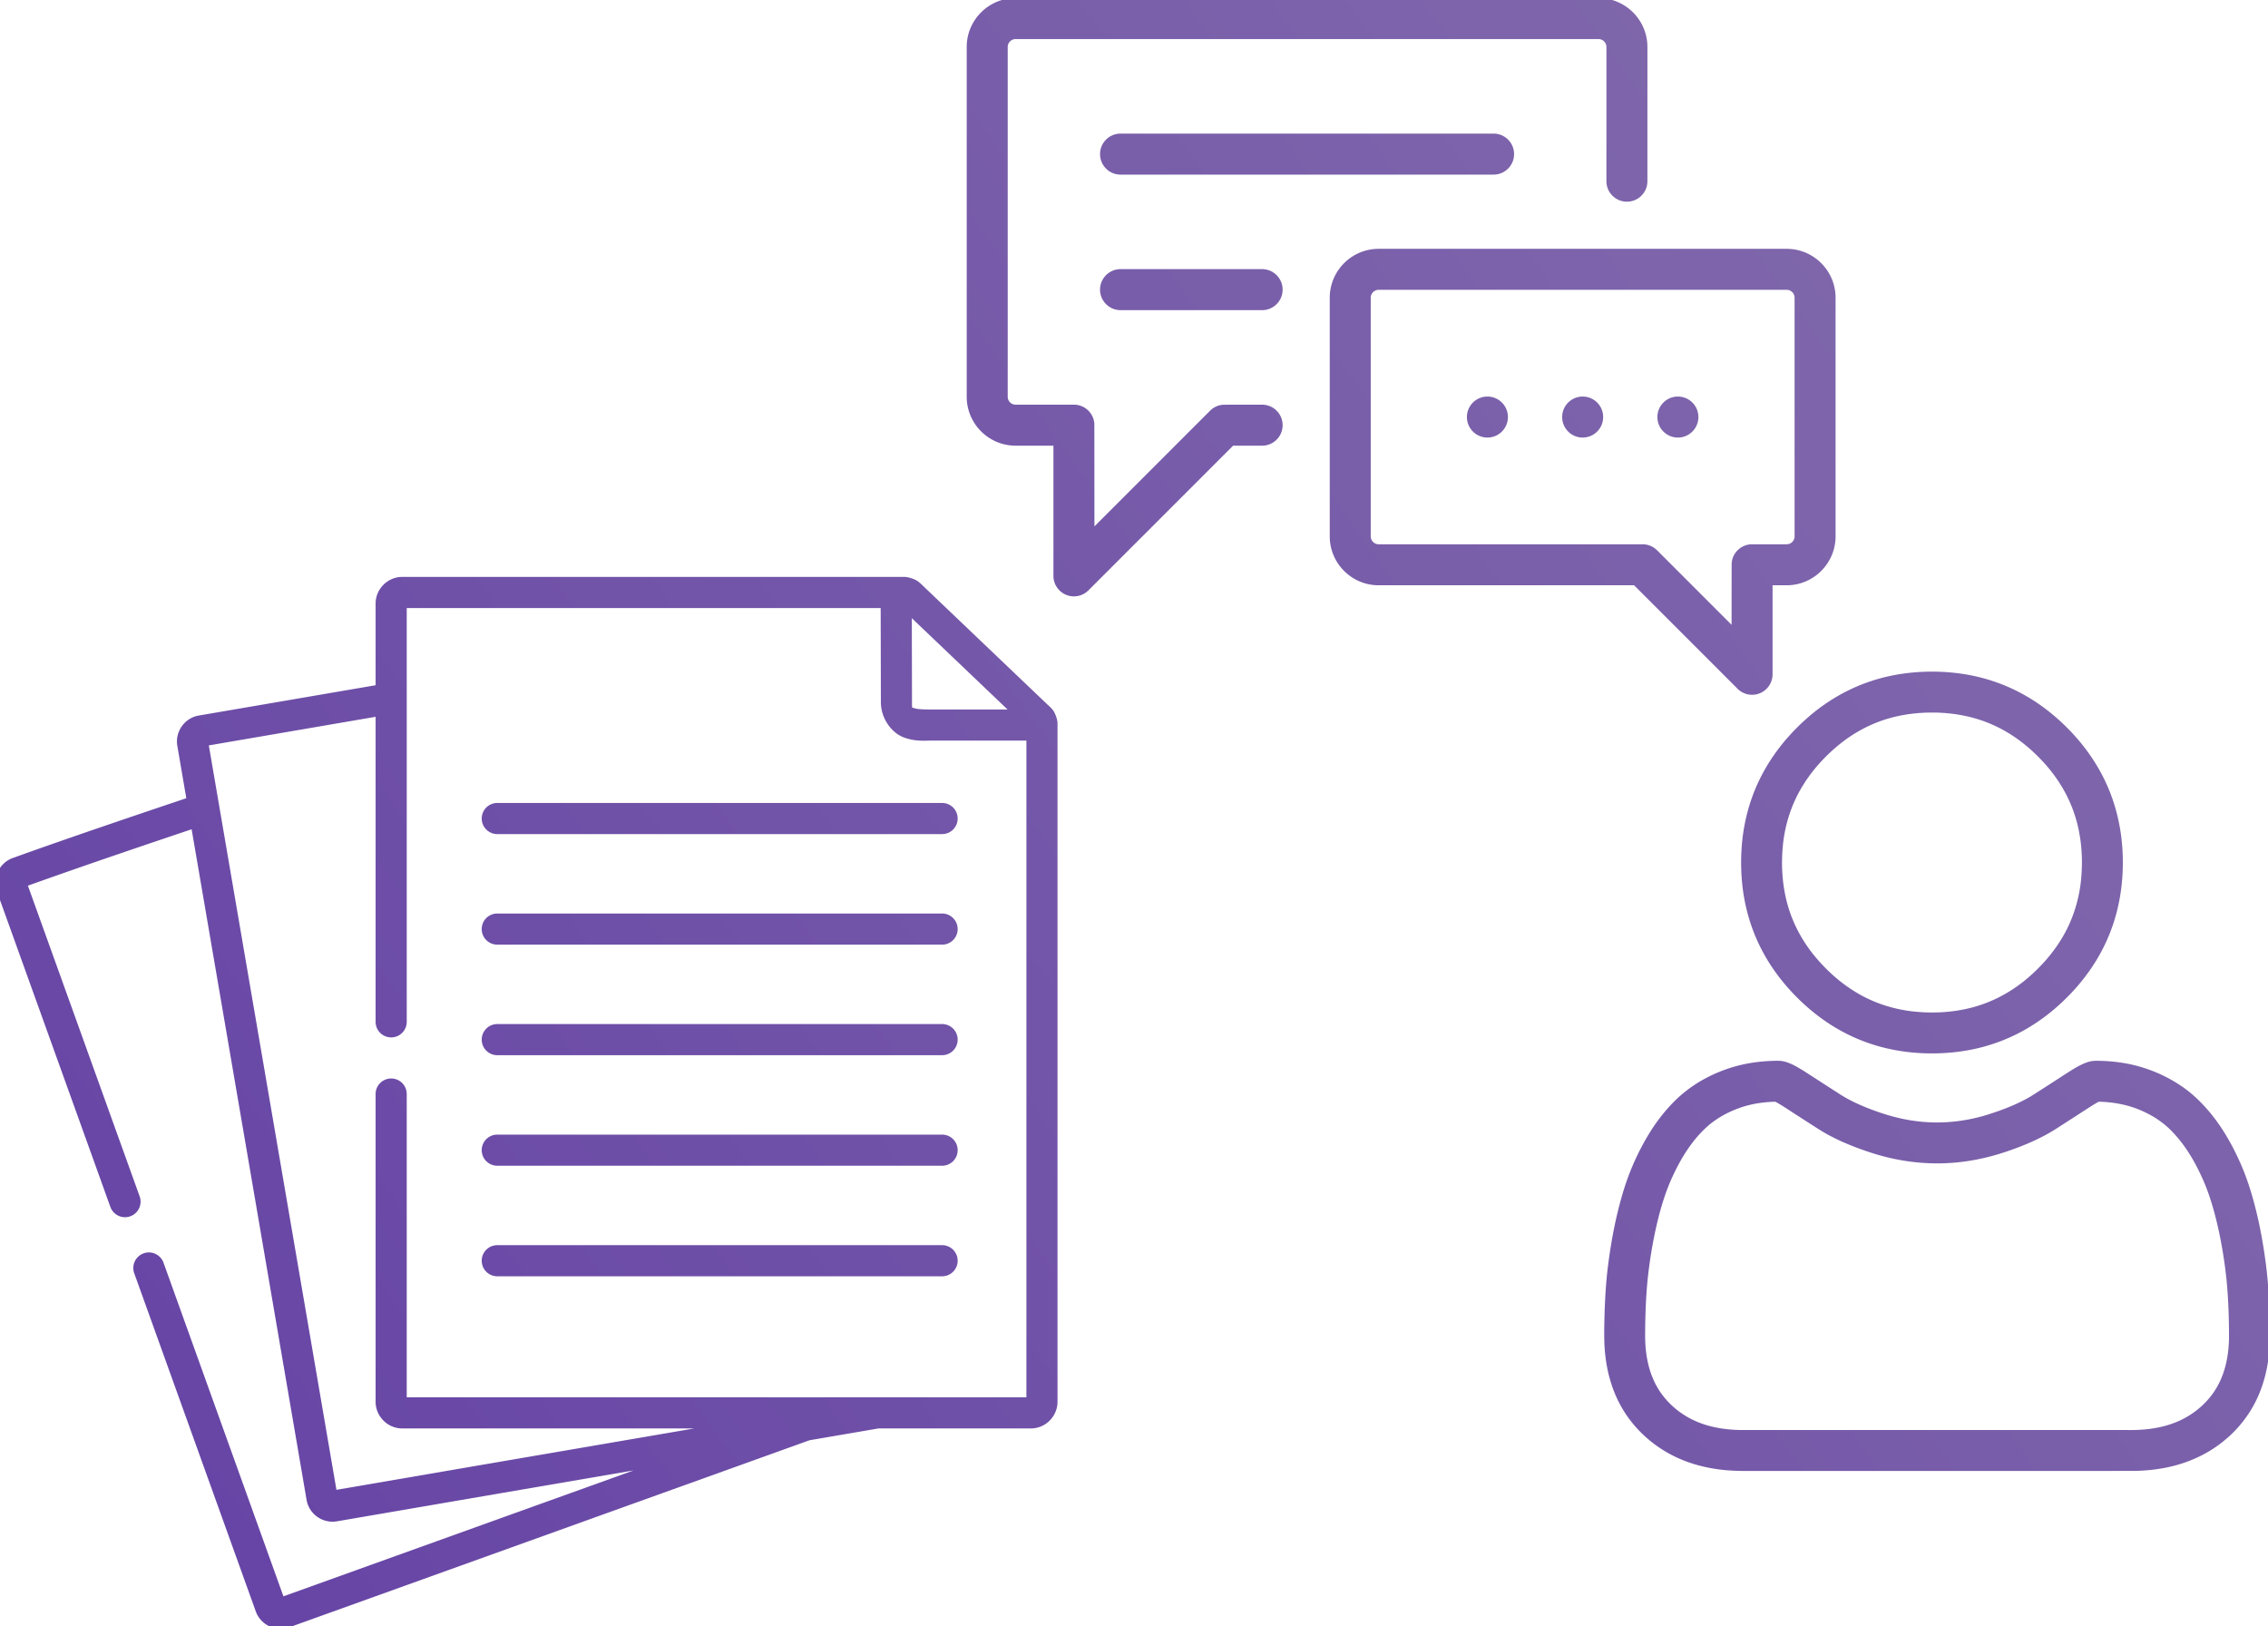 <?xml version="1.0" encoding="UTF-8" standalone="no"?>
<!-- Created with Inkscape (http://www.inkscape.org/) -->

<svg
   width="105.244mm"
   height="75.443mm"
   viewBox="0 0 105.244 75.443"
   version="1.1"
   id="svg1"
   inkscape:version="1.3 (0e150ed6c4, 2023-07-21)"
   sodipodi:docname="jinn-logo.svg"
   xmlns:inkscape="http://www.inkscape.org/namespaces/inkscape"
   xmlns:sodipodi="http://sodipodi.sourceforge.net/DTD/sodipodi-0.dtd"
   xmlns:xlink="http://www.w3.org/1999/xlink"
   xmlns="http://www.w3.org/2000/svg"
   xmlns:svg="http://www.w3.org/2000/svg">
  <sodipodi:namedview
     id="namedview1"
     pagecolor="#ffffff"
     bordercolor="#666666"
     borderopacity="1.0"
     inkscape:showpageshadow="2"
     inkscape:pageopacity="0.0"
     inkscape:pagecheckerboard="0"
     inkscape:deskcolor="#d1d1d1"
     inkscape:document-units="mm"
     inkscape:zoom="0.72159091"
     inkscape:cx="327.05512"
     inkscape:cy="425.44882"
     inkscape:window-width="1920"
     inkscape:window-height="1011"
     inkscape:window-x="0"
     inkscape:window-y="0"
     inkscape:window-maximized="1"
     inkscape:current-layer="layer1" />
  <defs
     id="defs1">
    <linearGradient
       id="linearGradient31"
       inkscape:collect="always">
      <stop
         style="stop-color:#6441a5;stop-opacity:1;"
         offset="0"
         id="stop31" />
      <stop
         style="stop-color:#856fad;stop-opacity:1;"
         offset="1"
         id="stop32" />
    </linearGradient>
    <clipPath
       clipPathUnits="userSpaceOnUse"
       id="clipPath155">
      <path
         d="M 0,512 H 512 V 0 H 0 Z"
         id="path153" />
    </clipPath>
    <linearGradient
       inkscape:collect="always"
       xlink:href="#linearGradient31"
       id="linearGradient32"
       x1="-1028.435"
       y1="607.553"
       x2="425.58"
       y2="-444.186"
       gradientUnits="userSpaceOnUse" />
  </defs>
  <g
     inkscape:label="Layer 1"
     inkscape:groupmode="layer"
     id="layer1"
     transform="translate(-18.377,-6.764)">
    <g
       id="g147"
       transform="matrix(0.096,0,0,-0.096,18.376,82.447)">
      <g
         id="g149">
        <g
           id="g151"
           clip-path="url(#clipPath155)">
          <g
             id="g157"
             transform="translate(62.477,208.397)" />
          <g
             id="g161"
             transform="translate(425.067,106.59)" />
          <g
             id="g165"
             transform="translate(190.783,295.054)" />
          <g
             id="g169"
             transform="translate(434.238,502)" />
          <g
             id="g173"
             transform="translate(456.367,393.045)" />
          <g
             id="g177"
             transform="translate(456.367,339.764)" />
          <g
             id="g181"
             transform="translate(456.367,286.482)" />
          <g
             id="g185"
             transform="translate(456.367,233.201)" />
          <g
             id="g189"
             transform="translate(456.367,179.919)" />
        </g>
      </g>
    </g>
    <g
       id="g1"
       transform="matrix(0.297,0,0,0.297,55.232,-9.019)">
      <g
         id="g3"
         transform="matrix(0.265,0,0,0.265,27.252,39.752)">&#10;	<g
   id="g2">&#10;		&#10;	</g>
&#10;</g>
      <g
         id="g5"
         transform="matrix(0.265,0,0,0.265,27.252,39.752)">&#10;	<g
   id="g4">&#10;		&#10;	</g>
&#10;</g>
      <g
         id="g7"
         transform="matrix(0.265,0,0,0.265,27.252,39.752)">&#10;	<g
   id="g6">&#10;		&#10;	</g>
&#10;</g>
      <g
         id="g9"
         transform="matrix(0.265,0,0,0.265,27.252,39.752)">&#10;	<g
   id="g8">&#10;		&#10;	</g>
&#10;</g>
      <g
         id="g11"
         transform="matrix(0.265,0,0,0.265,27.252,39.752)">&#10;	<g
   id="g10">&#10;		&#10;	</g>
&#10;</g>
      <g
         id="g13"
         transform="matrix(0.265,0,0,0.265,27.252,39.752)">&#10;	<g
   id="g12">&#10;		&#10;	</g>
&#10;</g>
      <g
         id="g15"
         transform="matrix(0.265,0,0,0.265,27.252,39.752)">&#10;	<g
   id="g14">&#10;		&#10;	</g>
&#10;</g>
      <g
         id="g16"
         transform="matrix(0.265,0,0,0.265,27.252,39.752)">&#10;</g>
      <g
         id="g17"
         transform="matrix(0.265,0,0,0.265,27.252,39.752)">&#10;</g>
      <g
         id="g18"
         transform="matrix(0.265,0,0,0.265,27.252,39.752)">&#10;</g>
      <g
         id="g19"
         transform="matrix(0.265,0,0,0.265,27.252,39.752)">&#10;</g>
      <g
         id="g20"
         transform="matrix(0.265,0,0,0.265,27.252,39.752)">&#10;</g>
      <g
         id="g21"
         transform="matrix(0.265,0,0,0.265,27.252,39.752)">&#10;</g>
      <g
         id="g22"
         transform="matrix(0.265,0,0,0.265,27.252,39.752)">&#10;</g>
      <g
         id="g23"
         transform="matrix(0.265,0,0,0.265,27.252,39.752)">&#10;</g>
      <g
         id="g24"
         transform="matrix(0.265,0,0,0.265,27.252,39.752)">&#10;</g>
      <g
         id="g25"
         transform="matrix(0.265,0,0,0.265,27.252,39.752)">&#10;</g>
      <g
         id="g26"
         transform="matrix(0.265,0,0,0.265,27.252,39.752)">&#10;</g>
      <g
         id="g27"
         transform="matrix(0.265,0,0,0.265,27.252,39.752)">&#10;</g>
      <g
         id="g28"
         transform="matrix(0.265,0,0,0.265,27.252,39.752)">&#10;</g>
      <g
         id="g29"
         transform="matrix(0.265,0,0,0.265,27.252,39.752)">&#10;</g>
      <g
         id="g30"
         transform="matrix(0.265,0,0,0.265,27.252,39.752)">&#10;</g>
    </g>
    <g
       id="g3-9"
       transform="matrix(0.073,0,0,0.073,92.673,37.779)">
      <path
         id="path2-7"
         d="m 110.129,249.344 c -3.974,0.088 -7.942,0.388 -11.883,0.906 -0.398,0.055 -1.188,0.173 -1.736,0.252 -10.353,1.529 -20.425,4.855 -29.676,9.744 -8.441,4.418 -16.14,10.256 -22.601,17.264 -4.275,4.562 -8.116,9.52 -11.567,14.73 -0.368,0.583 -0.924,1.416 -1.353,2.105 -7.665,12.281 -13.603,25.635 -17.649,39.534 -1.496,5.045 -2.784,10.049 -3.957,15.184 -2.229,9.838 -3.942,19.929 -5.225,29.986 -1.264,9.827 -1.883,19.809 -2.224,29.655 -0.19,6.909 -0.399,13.827 -0.127,20.736 0.057,1.341 0.168,2.911 0.26,4.106 1.049,12.827 4.511,25.584 11.078,36.715 8.764,14.965 22.797,26.65 38.893,33.011 5.49,2.189 11.207,3.786 17.014,4.878 0.403,0.066 1.183,0.207 1.73,0.302 7.566,1.313 15.263,1.64 22.931,1.55 81.204,-0.005 162.408,0.01 243.612,-0.008 6.763,-0.037 13.529,-0.614 20.18,-1.854 0.401,-0.076 1.178,-0.233 1.723,-0.34 12.852,-2.607 25.212,-8.006 35.487,-16.209 9.471,-7.475 17.216,-17.159 22.214,-28.154 4.311,-9.398 6.669,-19.611 7.522,-29.893 0.035,-0.445 0.091,-1.264 0.135,-1.852 0.442,-6.936 0.217,-13.891 0.059,-20.833 -0.286,-9.472 -0.817,-19.063 -1.901,-28.532 -0.151,-1.212 -0.324,-2.679 -0.486,-3.988 -1.288,-9.832 -2.944,-19.621 -5.137,-29.293 -2.688,-11.669 -6.051,-23.372 -10.92,-34.392 -3.708,-8.416 -8.05,-16.574 -13.235,-24.177 -0.443,-0.635 -1.052,-1.522 -1.579,-2.24 -6.537,-9.05 -14.367,-17.298 -23.734,-23.451 -10.939,-7.212 -23.42,-12.085 -36.365,-14.128 -4.045,-0.654 -8.129,-1.049 -12.222,-1.233 -0.446,-0.018 -1.267,-0.041 -1.856,-0.061 -2.741,-0.101 -5.545,-0.118 -8.169,0.794 -4.848,1.606 -9.17,4.418 -13.453,7.137 -7.555,4.901 -15.109,9.808 -22.728,14.611 -8.537,5.066 -17.877,8.61 -27.312,11.607 -14.881,4.65 -30.774,6.199 -46.24,4.07 -8.814,-1.144 -17.426,-3.512 -25.764,-6.556 -8.239,-2.975 -16.32,-6.556 -23.608,-11.46 -7.307,-4.647 -14.539,-9.408 -21.844,-14.058 -3.954,-2.392 -8.009,-4.87 -12.579,-5.858 -1.876,-0.418 -3.8,-0.329 -5.707,-0.305 z m 1.129,26.254 c 4.703,2.595 9.096,5.703 13.633,8.572 5.246,3.367 10.46,6.788 15.76,10.07 8.288,4.946 17.22,8.721 26.308,11.924 1.555,0.535 3.319,1.134 4.963,1.666 17.144,5.555 35.398,7.827 53.363,6.16 11.857,-1.046 23.526,-3.791 34.733,-7.769 10.847,-3.797 21.468,-8.462 31.051,-14.861 7.082,-4.512 14.109,-9.111 21.18,-13.64 1.382,-0.824 2.76,-1.736 4.214,-2.385 9.712,0.212 19.466,2.092 28.294,6.229 7.141,3.234 13.719,7.779 19.028,13.567 8.143,8.623 14.079,19.065 18.874,29.846 4.36,9.879 7.277,20.324 9.647,30.838 2.455,11.128 4.239,22.405 5.374,33.744 1.088,11.767 1.488,23.592 1.47,35.407 -0.093,10.479 -1.951,21.158 -6.959,30.464 -6.118,11.457 -16.854,20.168 -29.05,24.461 -9.14,3.285 -18.938,4.243 -28.598,4.105 -81.682,-0.005 -163.363,0.009 -245.045,-0.007 -11.329,-0.066 -22.879,-2.027 -32.969,-7.384 -10.083,-5.329 -18.518,-13.927 -23.144,-24.399 -4.249,-9.427 -5.541,-19.905 -5.373,-30.165 0.069,-11.319 0.479,-22.647 1.601,-33.913 1.214,-11.495 3.079,-22.927 5.661,-34.195 2.519,-10.859 5.699,-21.624 10.47,-31.726 5.03,-10.775 11.352,-21.127 19.946,-29.442 6.89,-6.687 15.553,-11.364 24.66,-14.267 6.607,-2.055 13.52,-3 20.426,-3.165 0.161,0.088 0.322,0.177 0.482,0.266 z M 208.797,2.01 c -13.59,0.135 -27.379,2.38 -40.236,7.068 -3.745,1.355 -7.29,2.855 -10.888,4.601 -9.516,4.616 -18.358,10.582 -26.323,17.532 -4.265,3.716 -8.432,7.838 -12.24,12.121 -7.814,8.771 -14.535,18.79 -19.458,29.547 -5.709,12.382 -9.111,25.973 -10.191,39.635 -0.411,5.147 -0.522,10.317 -0.35,15.477 0.198,5.828 0.794,11.846 1.823,17.666 1.984,11.366 5.721,22.629 11.083,32.939 4.414,8.532 9.917,16.487 16.228,23.723 7.678,8.789 16.601,16.776 26.423,23.23 1.984,1.304 4.016,2.557 6.012,3.699 2.043,1.17 3.988,2.216 6.114,3.269 2.777,1.384 5.651,2.663 8.466,3.781 18.314,7.328 38.435,9.576 58.008,7.714 4.432,-0.431 8.893,-1.105 13.181,-2.006 12.228,-2.54 24.036,-7.096 34.784,-13.459 1.64,-0.967 3.426,-2.087 5.081,-3.179 4.14,-2.738 8.103,-5.741 11.888,-8.952 0.528,-0.464 1.174,-1.006 1.737,-1.509 10.035,-8.87 18.839,-19.188 25.66,-30.731 0.665,-1.143 1.442,-2.501 2.116,-3.746 2.076,-3.837 3.97,-7.877 5.557,-11.853 5.179,-12.897 7.864,-26.735 8.322,-40.61 0.063,-1.976 0.092,-4.152 0.068,-6.207 -0.153,-16.609 -3.488,-33.258 -10.392,-48.399 -1.282,-2.833 -2.714,-5.664 -4.186,-8.311 -8.026,-14.413 -19.106,-27.036 -31.943,-37.355 -4.391,-3.515 -9.135,-6.795 -13.911,-9.611 -5.024,-2.968 -10.273,-5.554 -15.693,-7.715 -1.632,-0.652 -3.473,-1.339 -5.213,-1.935 -13.322,-4.586 -27.458,-6.594 -41.527,-6.424 z m 1.555,25.994 c 12.404,-0.015 24.88,2.081 36.372,6.83 12.691,5.185 23.947,13.502 33.31,23.457 9.189,9.687 16.535,21.226 20.768,33.924 4.498,13.308 5.664,27.599 4.366,41.542 -1.19,12.631 -4.955,25.048 -11.287,36.061 -6.426,11.208 -15.213,20.974 -25.267,29.046 -9.513,7.582 -20.53,13.308 -32.292,16.461 -12.403,3.338 -25.445,4.014 -38.187,2.619 -12.049,-1.367 -23.853,-5.09 -34.37,-11.154 -10.801,-6.204 -20.261,-14.61 -28.152,-24.217 -7.987,-9.733 -14.008,-21.111 -17.273,-33.286 -3.338,-12.405 -4.017,-25.448 -2.621,-38.192 1.367,-12.05 5.09,-23.855 11.156,-34.372 6.4,-11.145 15.146,-20.853 25.136,-28.896 9.48,-7.566 20.453,-13.301 32.176,-16.467 8.511,-2.332 17.348,-3.351 26.163,-3.357 z M 48.83,-172.834 c -7.192,0 -13.029,5.837 -13.029,13.029 0,7.192 5.837,13.029 13.029,13.029 7.193,0 13.029,-5.837 13.029,-13.029 0,-7.192 -5.837,-13.029 -13.029,-13.029 z m -121.079,0 c -7.191,0 -13.029,5.837 -13.029,13.029 0,7.192 5.838,13.029 13.029,13.029 7.193,0 13.029,-5.837 13.029,-13.029 0,-7.192 -5.836,-13.029 -13.029,-13.029 z m -143.214,-80.975 h -89.993 c -7.195,0 -13.029,5.833 -13.029,13.029 0,7.196 5.835,13.029 13.029,13.029 h 89.993 c 7.196,0 13.029,-5.833 13.029,-13.029 0,-7.196 -5.834,-13.029 -13.029,-13.029 z m 147.136,-86.141 c 0,0 -237.129,0 -237.129,0 -7.195,0 -13.029,5.833 -13.029,13.029 0,7.196 5.835,13.029 13.029,13.029 h 237.129 c 7.195,0 13.029,-5.833 13.029,-13.029 0,-7.196 -5.834,-13.029 -13.029,-13.029 z m 56.625,167.116 c -7.192,0 -13.029,5.837 -13.029,13.029 0,7.192 5.837,13.029 13.029,13.029 7.193,0 13.029,-5.837 13.029,-13.029 0,-7.192 -5.837,-13.029 -13.029,-13.029 z m 129.669,-93.891 h -259.343 c -17.149,0 -31.101,13.951 -31.101,31.101 v 151.637 c 0,17.149 13.951,31.101 31.101,31.101 H 20.987 L 86.768,12.895 c 2.493,2.493 5.825,3.817 9.216,3.817 1.679,0 3.372,-0.325 4.984,-0.992 4.867,-2.017 8.043,-6.767 8.043,-12.038 V -52.887 h 8.955 c 17.149,0 31.101,-13.951 31.101,-31.101 V -235.625 c 0.001,-17.149 -13.95,-31.1 -31.1,-31.1 z m 5.043,182.738 c 0,2.78 -2.262,5.042 -5.042,5.042 H 95.987 c -6.856,0 -12.464,5.299 -12.978,12.025 -0.033,0.285 -0.055,39.147 -0.055,39.147 L 35.647,-75.081 c -0.05,-0.05 -0.101,-0.096 -0.151,-0.146 -0.186,-0.181 -0.361,-0.339 -0.527,-0.48 -2.293,-2.011 -5.289,-3.239 -8.577,-3.239 H -141.377 c -2.781,0 -5.042,-2.262 -5.042,-5.042 V -235.625 c 0,-2.781 2.262,-5.042 5.042,-5.042 h 259.344 c 2.78,0 5.042,2.262 5.042,5.042 z M -1.643,-426.09 H -372.142 c -17.15,0 -31.101,13.951 -31.101,31.1 v 222.279 c 0,17.149 13.951,31.101 31.101,31.101 h 24.024 v 82.749 c 0,5.269 3.174,10.02 8.043,12.038 1.612,0.669 3.305,0.992 4.984,0.992 3.392,0 6.723,-1.325 9.216,-3.817 l 91.963,-91.962 h 18.451 c 7.196,0 13.029,-5.833 13.029,-13.029 0,-7.197 -5.835,-13.03 -13.029,-13.03 0,0 -24.476,0.017 -24.732,0.043 -3.033,0.206 -6.011,1.455 -8.33,3.773 l -73.536,73.536 c 0,0 -0.023,-65.147 -0.065,-65.484 -0.588,-6.651 -6.167,-11.868 -12.971,-11.868 h -37.047 c -2.781,0 -5.042,-2.262 -5.042,-5.042 v -222.28 c 0,-2.781 2.262,-5.042 5.042,-5.042 H -1.643 c 2.781,0 5.042,2.262 5.042,5.042 v 85.279 c 0,7.196 5.835,13.029 13.029,13.029 7.194,0 13.029,-5.833 13.029,-13.029 v -85.279 c 0,-17.149 -13.951,-31.1 -31.1,-31.1 z M -701.647,386.286 a 9.89,9.89 0 0 1 -9.89,-9.89 9.89,9.89 0 0 1 9.89,-9.89 h 282.765 a 9.89,9.89 0 0 1 9.89,9.89 9.89,9.89 0 0 1 -9.89,9.89 z m 0,-70.261 a 9.89,9.89 0 0 1 -9.89,-9.89 9.89,9.89 0 0 1 9.89,-9.89 h 282.765 a 9.89,9.89 0 0 1 9.89,9.89 9.89,9.89 0 0 1 -9.89,9.89 z m 0,-70.26 a 9.89,9.89 0 0 1 -9.89,-9.89 9.89,9.89 0 0 1 9.89,-9.89 h 282.765 a 9.89,9.89 0 0 1 9.89,9.89 9.89,9.89 0 0 1 -9.89,9.89 z m 0,-70.26 a 9.89,9.89 0 0 1 -9.89,-9.89 9.89,9.89 0 0 1 9.89,-9.89 h 282.765 a 9.89,9.89 0 0 1 9.89,9.89 9.89,9.89 0 0 1 -9.89,9.89 z m 0,-70.26 a 9.89,9.89 0 0 1 -9.89,-9.89 9.89,9.89 0 0 1 9.89,-9.89 h 282.765 a 9.89,9.89 0 0 1 9.89,9.89 9.89,9.89 0 0 1 -9.89,9.89 z M -426.769,45.837 c -2.967,0 -9.517,0.646 -16.702,-2.12 -7.185,-2.765 -14.333,-11.565 -14.333,-22.376 l -0.149,-69.639 a 9.89,9.89 0 0 1 9.869,-9.911 9.89,9.89 0 0 1 9.911,9.869 l 0.149,69.66 a 9.891,9.891 0 0 1 0,0.021 c 0,4.773 -0.01,3.275 1.659,3.917 1.668,0.642 5.692,0.798 9.596,0.798 h 71.357 a 9.89,9.89 0 0 1 9.89,9.89 9.89,9.89 0 0 1 -9.89,9.89 z M -762.074,482.983 c -9.31,0 -16.913,-7.705 -16.913,-16.952 V 270.46 a 9.89,9.89 0 0 1 9.89,-9.89 9.89,9.89 0 0 1 9.89,9.89 v 192.743 h 109.24 284.666 V 352.588 39.216 37.477 c -0.444,-0.431 -0.301,-0.266 -0.999,-0.948 l -76.946,-73.374 c -1.127,-1.068 -1.211,-1.149 -1.677,-1.584 h -3.14 -311.144 V 224.572 a 9.89,9.89 0 0 1 -9.89,9.89 9.89,9.89 0 0 1 -9.89,-9.89 V -41.297 c 0,-9.247 7.669,-16.911 16.913,-16.911 h 314.011 5.257 c 2.401,0 6.505,1.313 8.522,2.81 2.017,1.496 2.949,2.59 4.669,4.221 a 9.891,9.891 0 0 1 0.018,0.018 l 77.028,73.453 a 9.891,9.891 0 0 1 0.082,0.08 c 1.363,1.33 2.231,1.908 3.814,3.786 1.584,1.878 3.15,6.282 3.15,8.7 V 39.216 352.588 466.031 c 0,9.245 -7.601,16.952 -16.911,16.952 h -287.535 z m -44.952,59.259 c -7.675,-0.292 -14.447,-5.908 -15.829,-13.779 a 9.891,9.891 0 0 1 -0.008,-0.039 L -861.959,300.296 -905.032,49.166 c -3e-4,-0.001 3.1e-4,-0.004 0,-0.005 l -0.003,-0.013 c -1.544,-8.961 4.594,-17.659 13.521,-19.224 a 9.891,9.891 0 0 1 0.036,-0.008 L -770.768,9.227 a 9.89,9.89 0 0 1 11.417,8.077 9.89,9.89 0 0 1 -8.077,11.417 l -117.585,20.156 42.55,248.075 a 9.891,9.891 0 0 1 0,0.003 l 38.568,225.043 102.83,-17.647 a 9.891,9.891 0 0 1 0.003,0 l 239.234,-41.007 a 9.89,9.89 0 0 1 11.42,8.077 9.89,9.89 0 0 1 -8.077,11.42 l -239.234,41.007 -105.91,18.175 a 9.891,9.891 0 0 1 -0.067,0.01 c -1.12,0.185 -2.234,0.25 -3.33,0.209 z m -33.281,68.065 c -6.477,-0.366 -12.478,-4.541 -14.807,-10.91 a 9.891,9.891 0 0 1 -0.018,-0.052 L -932.423,384.361 a 9.89,9.89 0 0 1 5.96,-12.653 9.89,9.89 0 0 1 12.653,5.962 l 76.225,212.018 98.153,-35.29 a 9.891,9.891 0 0 1 0.003,0 l 230.371,-82.803 a 9.89,9.89 0 0 1 12.653,5.962 9.89,9.89 0 0 1 -5.962,12.651 l -230.371,82.803 -101.05,36.333 -0.013,0.003 c -2.142,0.782 -4.351,1.082 -6.506,0.961 z M -934.942,348.149 a 9.89,9.89 0 0 1 -12.653,-5.957 l -72.112,-200.454 a 9.891,9.891 0 0 1 -0.015,-0.044 c -3.037,-8.567 1.533,-18.127 10.024,-21.23 a 9.891,9.891 0 0 1 0.049,-0.018 c 38.285,-13.752 78.156,-27.18 118.345,-40.698 a 9.89,9.89 0 0 1 12.527,6.222 9.89,9.89 0 0 1 -6.22,12.527 c -39.167,13.175 -77.869,26.235 -115.02,39.537 l 71.033,197.462 a 9.89,9.89 0 0 1 -5.957,12.653 z"
         style="fill:url(#linearGradient32)" />
    </g>
  </g>
</svg>
